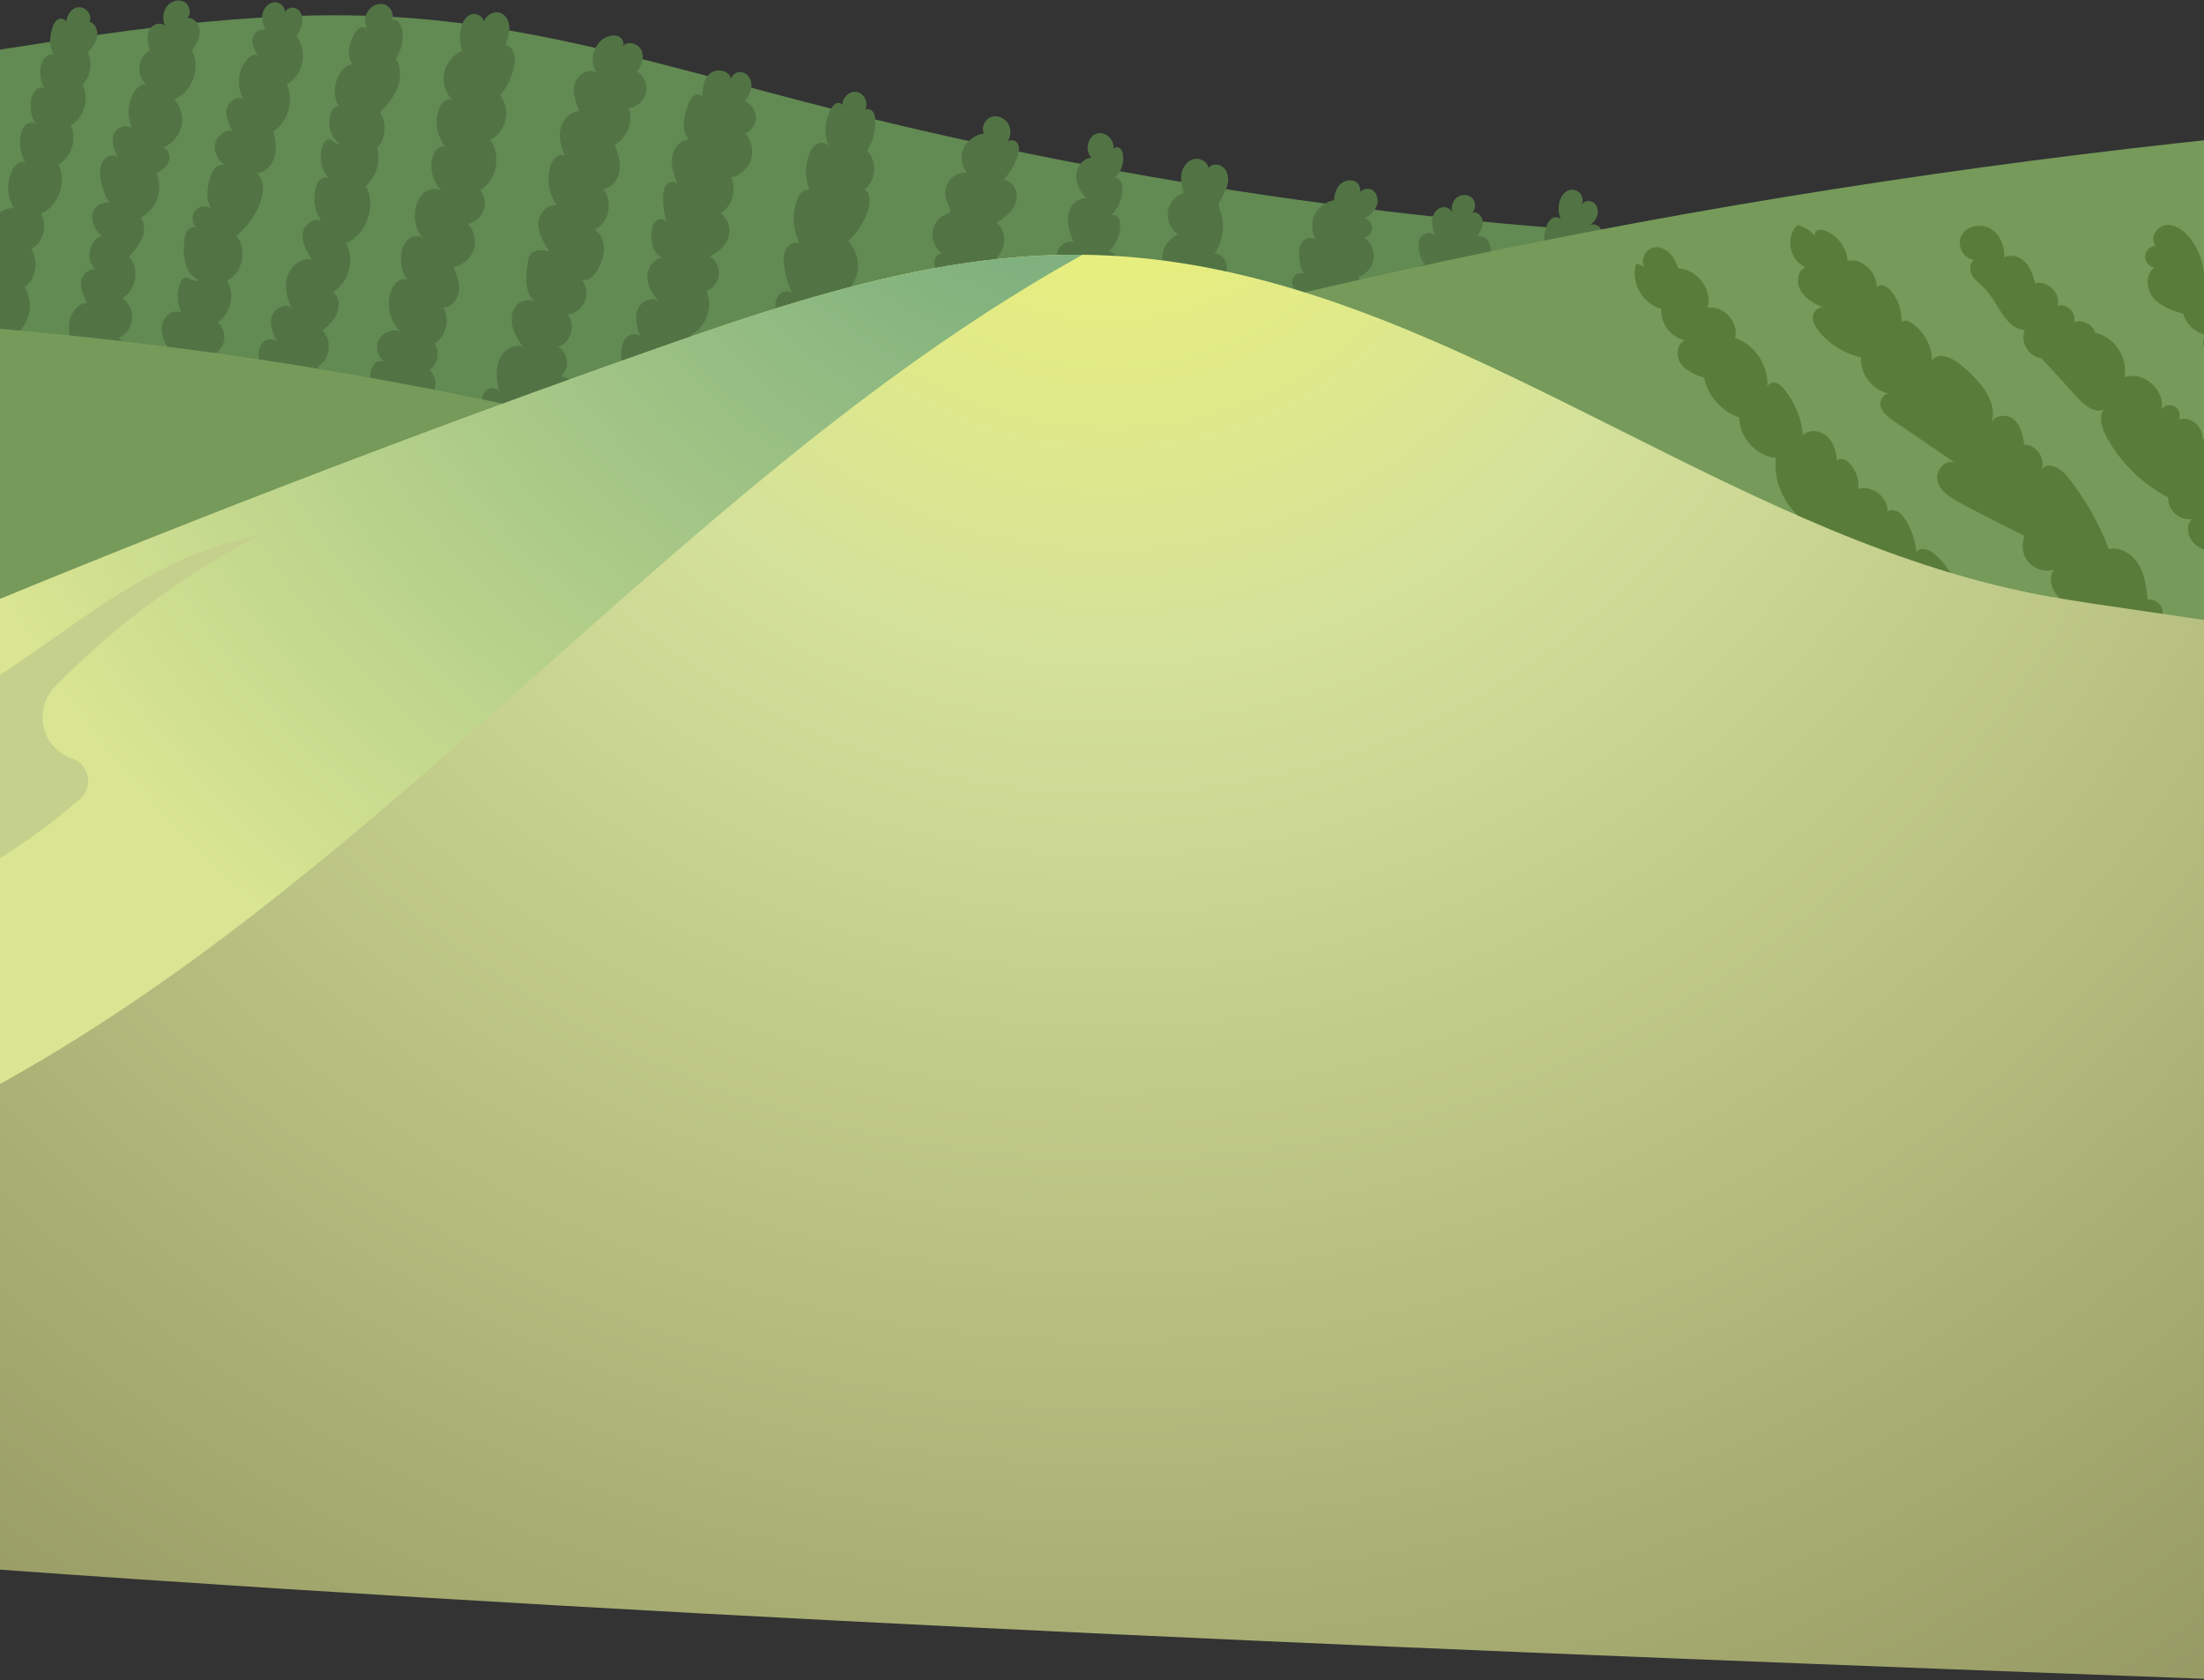 <svg width="1440" height="1098" viewBox="0 0 1440 1098" fill="none" xmlns="http://www.w3.org/2000/svg">
<rect x="0" y="0" width="1440" height="1098" fill="#333333" stroke="none"/>
<path d="M0 258.227C88.444 267.077 176.845 276.451 265.234 285.825C300.179 289.531 335.123 293.237 370.067 296.91C410.249 301.133 450.885 305.312 490.953 300.063C522.044 295.992 552.051 286.339 581.928 276.728C584.504 275.899 587.08 275.071 589.655 274.246C766.016 217.771 947.74 178.066 1131.59 155.843C927.43 147.885 724.139 117.946 526.362 66.708C511.846 62.949 497.341 59.071 482.829 55.191C412.599 36.416 342.217 17.601 269.879 11.924C179.7 4.847 89.591 18.406 0 32.414V68.217V83.737V138.778V162.072V253.991V258.227Z" fill="#628A53"/>
<path d="M-27.986 233.186C-28.038 233.236 -28.089 233.285 -28.14 233.334C-27.758 234.335 -27.479 234.72 -27.986 233.186ZM0 253.991C2.355 249.124 2.652 243.212 0.287 238.325C8.218 236.819 12.836 226.335 8.596 219.467C19.2 213.452 22.865 197.868 16.053 187.758C23.49 182.183 25.497 170.575 20.364 162.827C28.221 158.606 31.331 147.422 26.779 139.75C38.313 134.403 43.791 118.879 38.169 107.477C46.728 102.673 50.483 90.842 46.26 81.982C54.988 76.816 58.588 64.508 54.019 55.454C59.208 49.944 60.631 41.21 57.46 34.336C60.006 31.22 62.637 27.927 63.398 23.977C64.162 20.025 62.339 15.261 58.47 14.153C60.781 9.73 55.746 3.986 50.819 4.78C46.496 5.477 43.541 9.862 43.36 14.263C42.602 12.689 40.221 11.672 38.433 12.425C36.008 13.448 34.82 16.162 34.067 18.684C32.31 24.561 31.895 31.584 35.785 36.249C33.395 33.909 28.915 36.997 27.583 40.358C25.348 46.001 25.961 52.693 29.183 57.837C25.998 55.507 21.845 59.522 20.766 63.318C19.042 69.378 20.125 76.172 23.616 81.413C22.233 79.828 19.468 79.709 17.628 80.886C15.577 82.2 14.498 84.601 13.874 86.956C12.178 93.353 13.136 100.409 16.473 106.124C13.463 104.532 10.024 107.494 8.399 110.485C4.143 118.317 4.377 128.401 8.995 136.027C5.732 135.835 2.634 136.908 0 138.778V162.071V253.991Z" fill="#527445"/>
<path d="M41.146 245.038C37.142 244.614 33.449 248.164 32.807 252.139C32.165 256.113 34.018 260.163 36.755 263.115C39.069 265.611 42.252 267.564 45.653 267.449C49.055 267.334 52.449 264.579 52.402 261.176C56.538 265.637 64.152 266.28 68.979 262.576C73.805 258.872 75.153 251.351 71.912 246.201C77.37 245.232 82.035 240.757 83.231 235.346C84.428 229.934 82.084 223.91 77.546 220.73C82.377 218.62 85.885 213.751 86.357 208.499C86.829 203.248 84.245 197.831 79.867 194.894C89.165 189.829 91.471 175.423 84.215 167.709C87.507 164.138 90.862 160.47 92.751 155.995C94.64 151.521 94.805 146.003 91.921 142.095C102.256 137.399 107.165 123.476 102.059 113.336C105.396 111.604 108.724 109.304 110.169 105.832C111.613 102.36 110.296 97.547 106.705 96.427C112.535 94.04 117.066 88.707 118.484 82.57C119.9 76.433 118.165 69.654 113.974 64.952C125.67 60.018 131.347 44.34 125.521 33.061C128.069 29.316 130.591 25.214 130.602 20.684C130.612 16.154 127.01 11.332 122.498 11.744C125.438 8.621 123.85 2.817 119.963 1.004C116.076 -0.809 111.11 1.074 108.715 4.631C106.319 8.189 106.232 12.952 107.69 16.986C104.751 13.772 98.859 16.147 97.2 20.174C95.541 24.201 96.726 28.775 97.926 32.962C89.877 36.825 88.6 49.832 95.745 55.188C91.967 54.662 88.703 57.906 86.912 61.272C83.135 68.367 83.014 77.288 86.595 84.484C83.463 80.284 75.98 82.961 74.247 87.907C72.514 92.851 74.695 98.275 77.298 102.822C74.426 100.436 69.709 101.838 67.532 104.872C65.356 107.905 65.166 111.931 65.581 115.642C66.249 121.613 68.284 127.428 71.486 132.512C65.157 131.36 59.411 136.7 60.33 143.066C60.946 147.336 63.03 151.396 66.41 154.096C57.891 157.119 55.54 170.348 62.497 176.121C57.894 175.011 53.491 179.584 52.971 184.29C52.449 188.995 54.62 193.541 56.814 197.736C50.565 198.47 46.107 204.677 45.237 210.909C44.366 217.142 46.246 223.393 48.103 229.406C44.38 226.425 38.256 229.321 36.741 233.843C35.227 238.366 37.145 243.375 41.146 245.038Z" fill="#527445"/>
<path d="M102.546 256.3C97.776 263.133 102.632 274.282 110.882 275.444C119.134 276.606 126.88 267.232 124.183 259.348C130.175 258.98 135.842 255.203 138.486 249.812C141.129 244.422 140.647 237.628 137.269 232.666C141.673 231.353 145.241 227.546 146.264 223.065C147.287 218.585 145.727 213.607 142.327 210.513C150.902 204.968 153.753 192.2 148.349 183.536C158.627 178.341 161.803 162.913 154.412 154.081C161.466 148.357 166.947 140.715 170.105 132.197C172.473 125.809 173.061 117.531 167.782 113.223C173.401 112.849 177.889 107.875 179.373 102.443C180.855 97.011 179.933 91.23 178.681 85.742C188.312 79.374 192.22 65.636 187.385 55.151C198.073 49.363 201.368 33.323 193.828 23.79C195.483 20.824 197.172 17.757 197.554 14.382C197.935 11.007 196.682 7.21 193.692 5.598C190.702 3.986 186.143 5.763 185.86 9.148C187.15 5.499 183.521 1.379 179.651 1.447C175.782 1.516 172.509 4.872 171.613 8.637C170.717 12.403 171.791 16.395 173.569 19.834C170.063 17.863 165.522 21.42 164.987 25.406C164.45 29.391 166.533 33.216 168.612 36.658C167.55 34.856 164.743 35.81 163.165 37.183C155.438 43.909 153.737 56.54 159.408 65.071C155.247 62.2 149.158 66.209 148.123 71.157C147.089 76.106 149.391 81.084 151.74 85.562C145.981 84.458 140.404 90.085 140.321 95.948C140.237 101.811 144.498 107.096 149.752 109.696C148.102 107.143 144.094 107.148 141.658 108.965C139.221 110.783 138.022 113.792 137.121 116.694C134.747 124.345 134.291 134.114 140.715 138.9C138.472 134.839 132.371 133.597 128.718 136.455C125.065 139.315 124.807 145.537 128.21 148.688C126.22 147.81 123.796 148.912 122.504 150.661C121.211 152.412 120.798 154.642 120.495 156.796C119.124 166.529 120.529 178.591 129.417 182.786C127.449 185.435 123.354 180.668 120.237 181.75C118.961 182.193 118.243 183.526 117.753 184.784C115.333 190.991 115.6 198.193 118.472 204.204C113.15 201.506 106.614 206.876 105.806 212.788C104.998 218.7 107.946 224.405 110.8 229.645C109.031 230.557 106.873 229.563 104.904 229.859C101.533 230.367 99.867 234.633 100.816 237.907C101.765 241.18 104.446 243.612 107.008 245.862C103.343 244.088 98.323 246.595 97.539 250.59C96.755 254.585 100.455 258.803 102.546 256.3Z" fill="#527445"/>
<path d="M168.82 259.391C164.355 267.172 169.804 278.648 178.655 280.105C187.506 281.563 196.347 272.439 194.612 263.638C205.198 262.306 212.303 249.079 207.571 239.516C215.651 235.167 217.354 222.427 210.701 216.107C214.463 212.774 218.343 209.28 220.291 204.646C222.239 200.013 221.635 193.894 217.56 190.954C228.013 184.657 231.99 169.592 226.005 158.956C239.643 153.033 246.075 134.576 239.07 121.46C245.889 115.45 248.866 105.42 246.431 96.663C252.196 90.552 253.018 80.367 248.309 73.41C252.862 68.663 257.251 63.548 259.661 57.427C262.074 51.308 262.225 43.963 258.595 38.477C262.368 32.856 263.846 25.741 262.622 19.082C262.005 15.722 259.048 11.74 256.009 13.303C257.914 9.474 255.396 4.347 251.342 2.99C247.289 1.633 242.544 3.758 240.313 7.404C238.082 11.051 238.18 15.833 239.967 19.716C239.432 17.974 237.079 17.368 235.402 18.082C233.724 18.795 232.611 20.392 231.678 21.957C227.644 28.724 225.732 38.511 231.68 43.678C231.161 41.521 227.865 42.121 226.126 43.498C217.568 50.272 216.246 64.422 223.401 72.663C223.967 70.892 221.682 69.255 219.893 69.758C218.104 70.261 216.983 72.03 216.309 73.763C213.552 80.849 215.932 89.605 221.898 94.321C218.898 94.634 216.583 90.05 213.795 91.199C212.963 91.541 212.412 92.334 211.965 93.114C207.651 100.641 209.17 111.031 215.46 117.008C214.01 115.498 211.401 115.666 209.711 116.9C208.021 118.134 207.088 120.151 206.472 122.15C204.177 129.591 205.484 138.055 209.916 144.457C204.634 141.707 198.134 147.345 197.681 153.283C197.228 159.222 200.638 164.688 203.912 169.663C196.907 168.222 189.844 173.813 187.727 180.643C185.611 187.474 187.45 194.958 190.569 201.394C186.196 197.597 178.756 201.747 177.371 207.37C175.985 212.994 178.586 218.765 181.297 223.882C179.573 221.323 175.615 220.998 173.034 222.692C170.454 224.386 169.158 227.554 168.943 230.634C168.561 236.117 171.37 241.71 175.998 244.676C173.046 245.304 170 241.618 167.38 243.117C166.302 243.734 165.826 245.03 165.58 246.249C164.59 251.165 166.169 256.526 168.82 259.391Z" fill="#527445"/>
<path d="M248.691 258.267C239.866 258.287 233.986 269.769 238.015 277.619C242.045 285.47 253.104 288.027 260.985 284.057C268.866 280.087 273.355 271.034 273.534 262.212C278.126 261.893 282.38 258.63 283.879 254.277C285.378 249.923 284.034 244.734 280.611 241.655C286.146 238.262 287.784 229.878 283.935 224.651C291.481 219.824 294.145 208.729 289.613 201.002C295.039 201.025 299.224 195.607 299.813 190.213C300.403 184.82 298.354 179.526 296.343 174.489C302.322 173.439 307.563 168.918 309.477 163.156C311.391 157.395 309.899 150.637 305.737 146.218C310.335 145.363 314.376 141.964 316.005 137.579C317.634 133.195 316.794 127.982 313.87 124.331C324.596 117.733 327.73 101.448 320.219 91.341C330.775 86.716 334.281 71.011 326.693 62.337C331.471 56.762 334.741 49.908 336.073 42.689C337.061 37.327 335.566 30.032 330.147 29.431C331.45 25.927 332.77 22.334 332.799 18.596C332.827 14.858 331.305 10.882 328.085 8.981C323.188 6.09 315.858 10.354 315.948 16.039C317.528 11.872 311.761 7.881 307.614 9.514C303.467 11.147 301.453 15.894 300.847 20.31C300.252 24.651 300.599 29.118 301.856 33.315C295.868 35.827 291.308 41.488 290.128 47.874C288.948 54.261 291.184 61.178 295.879 65.665C293.041 63.15 288.745 66.623 287.253 70.109C283.55 78.751 285.253 89.453 291.456 96.519C289.2 94.003 285.093 96.924 283.686 99.998C279.949 108.164 282.053 118.624 288.656 124.713C284.695 122.182 279.097 123.581 275.838 126.968C272.58 130.355 271.312 135.227 271.105 139.922C270.842 145.876 272.45 152.436 277.294 155.908C274.061 153.018 268.574 154.19 265.687 157.425C262.798 160.66 262.004 165.257 261.984 169.594C261.958 175.644 264.056 182.715 269.786 184.658C267.867 182.037 263.829 181.682 260.976 183.235C258.124 184.788 256.325 187.783 255.275 190.856C252.269 199.655 254.797 210.09 261.495 216.54C256.16 214.645 249.601 217.464 247.302 222.638C245.005 227.811 247.313 234.568 252.296 237.255C250.512 235.437 247.321 235.617 245.317 237.19C243.314 238.763 242.362 241.368 242.148 243.906C241.695 249.25 244.302 254.748 248.691 258.267Z" fill="#527445"/>
<path d="M321.726 270.608C315.883 272.795 313.007 280.132 314.728 286.129C316.447 292.126 321.872 296.567 327.839 298.391C333.222 300.036 339.374 299.729 344.113 296.69C348.851 293.653 351.776 287.63 350.369 282.179C358.192 285.191 368.08 279.743 369.715 271.521C370.04 269.887 369.325 267.492 367.697 267.847C372.847 266.779 376.821 261.631 376.551 256.379C376.28 251.128 371.798 246.415 366.566 245.882C372.549 241.093 371.367 230.074 364.503 226.665C372.925 224.28 376.594 212.182 370.915 205.521C375.896 204.93 380.425 201.433 382.257 196.764C384.088 192.094 383.146 186.451 379.894 182.631C384.565 184.369 388.967 179.513 391.148 175.032C393.143 170.934 394.7 166.493 394.605 161.937C394.51 157.381 392.525 152.68 388.695 150.209C397.988 145.448 400.786 131.441 394.036 123.476C399.796 122.921 404.037 117.278 404.83 111.545C405.623 105.812 403.742 100.067 401.61 94.687C409.835 90.27 413.946 79.442 410.727 70.678C416.089 70.15 420.885 65.925 422.083 60.672C423.281 55.418 420.791 49.531 416.188 46.731C419.31 42.863 421.135 37.4 419.081 32.874C417.028 28.347 410.02 26.404 406.897 30.271C408.023 28.169 406.844 25.366 404.8 24.136C402.756 22.906 400.156 22.976 397.864 23.632C388.244 26.388 383.943 40.079 390.26 47.84C385.342 43.906 377.426 48.28 375.617 54.312C373.807 60.343 376.095 66.769 378.465 72.603C372.366 72.813 367.413 78.341 366.181 84.318C364.95 90.294 366.709 96.498 369.217 102.061C365.977 99.272 361.289 103.535 359.903 107.58C356.872 116.421 358.408 126.696 363.891 134.265C357.512 132.941 351.822 139.776 351.739 146.29C351.655 152.805 355.327 158.7 358.868 164.168C354.429 163.258 348.84 162.783 346.33 166.557C345.438 167.899 345.154 169.543 344.89 171.134C343.351 180.386 342.469 191.527 349.711 197.485C345.808 194.708 339.896 196.287 336.97 200.082C334.045 203.875 333.719 209.176 334.963 213.802C336.208 218.428 338.827 222.546 341.41 226.581C334.943 224.419 327.907 229.76 325.716 236.218C323.525 242.675 324.841 249.736 326.22 256.414C325.029 253.126 319.983 252.813 317.461 255.234C314.939 257.654 314.507 261.549 314.916 265.021C315.288 268.193 317.269 272.03 321.726 270.608Z" fill="#527445"/>
<path d="M415.187 270.445C406.713 270.668 399.284 278.076 398.213 286.486C397.144 294.896 401.944 303.514 409.246 307.822C416.547 312.13 425.888 312.329 433.769 309.203C437.685 307.65 441.766 302.99 438.99 299.821C442.88 301.199 447.304 298.769 449.514 295.285C451.725 291.799 452.228 287.531 452.578 283.419C452.924 279.355 453.153 275.135 451.705 271.323C450.258 267.509 446.679 264.208 442.604 264.374C446.838 263.326 450.344 259.763 451.325 255.514C452.306 251.265 450.715 246.526 447.37 243.728C455.681 238.91 457.772 226.049 451.415 218.846C461.431 213.86 466.195 200.409 461.549 190.231C465.991 188.581 469.308 184.247 469.742 179.53C470.176 174.813 467.703 169.947 463.637 167.516C469.08 165.135 473.986 160.906 475.863 155.269C477.738 149.632 475.879 142.602 470.741 139.619C478.342 134.808 481.511 124.082 477.744 115.913C483.708 114.691 488.855 110.079 490.723 104.285C492.59 98.49 491.104 91.74 486.974 87.266C491.114 85.495 493.968 81.072 493.876 76.569C493.784 72.068 490.75 67.765 486.54 66.167C488.863 63.379 490.76 60.049 490.971 56.426C491.182 52.804 489.353 48.903 486.001 47.517C482.647 46.13 478.074 48.21 477.621 51.811C476.947 46.104 468.487 44.287 464.042 47.929C459.596 51.571 458.663 58.029 459.201 63.75C458.396 61.626 455.297 61.257 453.396 62.498C451.494 63.741 450.529 65.971 449.707 68.09C446.79 75.614 444.693 84.977 449.978 91.076C444.056 91.322 439.656 97.265 439.019 103.158C438.383 109.05 440.542 114.846 442.664 120.38C441.161 118.143 437.471 118.526 435.632 120.498C433.794 122.469 433.372 125.352 433.263 128.045C433.022 134.001 433.884 140 435.794 145.646C434.937 142.959 430.915 142.542 428.735 144.333C426.556 146.125 425.866 149.146 425.616 151.957C425.049 158.347 426.878 165.951 432.799 168.42C426.779 168.954 422.66 175.509 422.966 181.545C423.271 187.581 426.883 192.952 430.979 197.395C426.72 193.072 418.641 196.692 416.548 202.388C414.455 208.085 416.356 214.387 418.256 220.15C416.525 217.94 412.973 217.86 410.631 219.407C408.29 220.955 406.996 223.691 406.34 226.42C404.232 235.174 408.115 245.049 415.62 250.024C411.084 251.409 407.849 256.205 408.264 260.93C408.68 265.655 412.7 269.814 415.187 270.445Z" fill="#527445"/>
<path d="M498.37 279.123C491.181 280.056 486.163 288.239 487.852 295.29C489.539 302.339 496.915 307.276 504.159 306.998C509.074 306.81 514.701 302.74 513.215 298.051C515.855 301.149 520.986 300.22 524.336 297.907C531.292 293.106 534.326 283.336 531.313 275.439C540.81 269.947 544.037 255.937 537.901 246.843C544.746 242.499 546.721 232.07 541.938 225.524C551.881 218.76 555.322 204.012 549.399 193.546C555.345 189.934 559.518 183.54 560.431 176.645C561.345 169.747 558.98 162.489 554.179 157.453C560.615 151.713 565.32 144.056 567.534 135.721C568.659 131.481 568.626 125.954 564.767 123.867C572.567 118.136 573.422 105.127 566.44 98.424C570.404 92.491 572.331 85.223 571.825 78.105C571.693 76.252 571.359 74.312 570.183 72.873C569.007 71.434 566.752 70.734 565.233 71.805C567.723 67.455 564.775 61.051 559.852 60.114C554.927 59.176 549.834 64.047 550.549 69.008C550.058 67.478 548.024 66.907 546.525 67.486C545.026 68.064 543.991 69.434 543.164 70.812C538.513 78.554 538.122 88.686 542.164 96.764C541.345 93.658 537.143 92.489 534.236 93.856C531.329 95.223 529.591 98.263 528.497 101.283C525.819 108.674 525.975 117.053 528.927 124.339C525.789 122.736 522.491 126.293 521.15 129.55C517.31 138.882 517.748 149.878 522.32 158.873C518.937 157.557 514.976 159.858 513.326 163.094C511.675 166.329 511.81 170.169 512.3 173.768C513.133 179.889 514.887 185.884 517.483 191.489C514.599 188.993 509.705 190.814 507.862 194.154C506.019 197.493 506.426 201.598 507.232 205.325C508.248 210.024 509.814 214.603 511.891 218.938C507.86 218.741 503.799 220.898 501.705 224.35C499.612 227.801 499.575 232.4 501.613 235.884C498.284 233.856 494.023 237.299 492.921 241.038C490.988 247.589 495.117 255.309 501.639 257.339C497.07 258.965 493.638 263.398 493.209 268.227C492.778 273.056 495.372 278.027 498.37 279.123Z" fill="#527445"/>
<path d="M642.888 87.16C640.969 83.237 643.379 77.987 647.479 76.478C651.578 74.971 656.532 77.063 658.725 80.84C660.916 84.618 660.448 89.629 657.997 93.245C659.23 90.694 663.474 91.341 664.91 93.783C666.346 96.225 665.762 99.329 664.866 102.017C662.917 107.859 659.681 113.267 655.452 117.745C661.863 117.548 665.833 125.727 663.911 131.845C661.988 137.964 656.427 142.118 651.058 145.625C655.722 148.973 657.125 155.65 655.469 161.149C653.813 166.647 649.653 171.069 645.023 174.465C651.724 183.602 648.479 198.335 638.56 203.81C643.926 206.673 645.972 213.819 644.326 219.675C642.68 225.532 638.103 230.159 633.013 233.489C637.716 234.173 640.079 240.152 638.647 244.683C637.216 249.215 633.265 252.441 629.346 255.129C632.15 257.117 633.289 260.886 632.857 264.298C632.426 267.71 630.658 270.811 628.61 273.573C621.422 283.271 609.003 290.059 597.279 287.182C585.547 284.303 577.43 271.537 579.061 259.568C580.69 247.598 591.289 237.68 603.261 236.061C598.499 232.779 598.092 225.334 601.34 220.549C604.588 215.764 610.45 213.357 616.187 212.624C614.673 207.478 613.143 202.135 613.918 196.828C614.694 191.521 618.458 186.249 623.773 185.54L617.64 181.098C614.699 178.968 611.568 176.573 610.598 173.074C609.63 169.574 612.326 164.997 615.897 165.649C611.458 162.828 608.783 157.446 609.214 152.204C609.645 146.962 613.164 142.089 618.005 140.032C619.062 139.581 620.293 139.149 620.741 138.09C621.271 136.843 620.421 135.488 619.745 134.315C617.208 129.911 616.857 124.209 619.231 119.715C621.604 115.222 626.783 112.244 631.828 112.87C627.95 108.467 627.062 101.673 629.678 96.422C632.294 91.172 638.253 87.788 642.888 87.16Z" fill="#527445"/>
<path d="M701.883 261.357C693.891 262.034 685.752 256.933 682.878 249.445C680.002 241.957 682.636 232.719 689.028 227.874C684.782 223.291 680.737 217.914 680.389 211.675C680.04 205.437 685.076 198.62 691.28 199.357C688.62 195.597 685.837 191.429 686.154 186.834C686.471 182.24 691.737 177.945 695.658 180.36C692.527 176.252 689.87 171.278 690.554 166.159C691.238 161.04 696.641 156.417 701.467 158.259C699.277 152.673 697.046 146.78 697.862 140.835C698.677 134.89 703.716 129.067 709.689 129.64C705.947 125.476 702.972 120.21 703.164 114.615C703.355 109.02 707.602 103.355 713.193 103.087C708.588 98.55 710.418 89.248 716.58 87.296C722.743 85.345 729.695 92.787 726.886 98.61C726.744 96.748 729.309 95.631 730.971 96.481C732.633 97.332 733.397 99.294 733.697 101.136C734.634 106.871 732.223 113.032 727.642 116.609C730.333 114.809 733.17 118.932 733.336 122.166C733.709 129.426 730.586 136.787 725.108 141.567C726.166 140.039 728.668 140.211 730.009 141.498C731.348 142.784 731.762 144.756 731.867 146.611C732.245 153.296 729.291 160.089 724.144 164.372C729.538 164.671 732.511 171.518 730.952 176.69C729.393 181.862 724.954 185.558 720.737 188.935C727.103 188.558 730.442 196.757 729.647 203.084C728.849 209.438 725.83 215.491 721.237 219.953C726.205 218.72 730.556 224.628 729.885 229.702C729.213 234.777 725.42 238.795 721.821 242.434C724.337 241.556 727.028 244.073 727.269 246.728C727.511 249.382 726.06 251.886 724.452 254.012C719.578 260.449 710.581 265.518 701.883 261.357Z" fill="#527445"/>
<path d="M762.695 229.736C759.05 235.166 761.519 243.357 767.153 246.68C772.787 250.002 780.435 248.72 785.405 244.468C790.375 240.217 792.819 233.512 792.891 226.971C797.273 225.907 800.821 222.008 801.47 217.546C802.119 213.084 799.826 208.335 795.929 206.067C800.083 205.28 803.441 201.404 803.629 197.179C803.817 192.955 800.816 188.797 796.747 187.643C799.151 183.747 801.636 179.588 801.648 175.011C801.66 170.432 798.095 165.525 793.53 165.881C799.149 157.703 800.536 146.774 797.137 137.453C796.708 136.28 796.202 135.082 796.285 133.837C796.359 132.736 796.888 131.723 797.416 130.754C799.241 127.41 801.222 124.069 802.043 120.348C802.863 116.628 802.313 112.36 799.617 109.667C796.923 106.974 791.808 106.728 789.554 109.8C789.026 105.539 783.942 102.849 779.799 103.979C775.657 105.109 772.771 109.14 771.959 113.356C771.146 117.573 772.079 121.936 773.446 126.007C768.003 127.729 763.767 132.781 763.02 138.442C762.272 144.102 765.052 150.08 769.862 153.156C763.956 155.555 759.693 161.561 759.377 167.928C759.061 174.296 762.71 180.693 768.35 183.665C763.836 181.749 758.479 185.783 757.551 190.598C756.623 195.412 758.956 200.294 761.998 204.139C758.961 203.366 756.963 207.184 756.18 210.219C754.979 214.879 753.814 219.998 755.88 224.344C757.945 228.69 764.804 230.759 762.695 229.736Z" fill="#527445"/>
<path d="M844.319 210.279C840.506 214.311 841.212 221.261 844.854 225.448C848.495 229.635 854.281 231.398 859.829 231.56C866.754 231.763 874.019 229.539 878.631 224.368C883.242 219.197 884.451 210.817 880.353 205.231C885.363 205.316 889.398 200.539 890.212 195.594C891.027 190.649 889.422 185.654 887.709 180.946C892.743 179.264 896.653 174.599 897.426 169.347C898.2 164.096 895.803 158.501 891.467 155.439C894.279 154.79 896.475 152.079 896.528 149.193C896.58 146.306 894.482 143.518 891.695 142.768C894.951 140.857 897.995 138.25 899.392 134.743C900.79 131.235 900.115 126.716 897.077 124.473C894.04 122.23 888.786 123.541 887.891 127.209C889.964 124.297 888.203 119.744 884.914 118.348C881.623 116.951 877.612 118.316 875.206 120.96C872.801 123.603 871.791 127.262 871.584 130.831C865.908 131.774 860.835 135.776 858.596 141.076C856.357 146.377 857.024 152.803 860.304 157.53C858.319 154.102 852.591 155.139 850.425 158.455C848.258 161.773 848.594 166.074 849.063 170.008C849.565 174.218 850.911 179.339 855.044 180.29C852.456 177.537 847.315 177.95 845.198 181.08C843.082 184.21 844.614 189.135 848.133 190.511C842.254 190.608 836.869 195.642 836.376 201.502C835.884 207.363 840.355 213.225 844.319 210.279Z" fill="#527445"/>
<path d="M927.504 192.161C923.541 195.312 922.872 201.477 925.165 205.99C927.458 210.503 932.106 213.453 936.975 214.84C947.373 217.798 959.374 213.946 966.106 205.488C972.838 197.029 973.898 184.469 968.681 175.002C970.54 175.593 972.57 174.244 973.423 172.49C974.276 170.734 974.25 168.698 974.206 166.748C974.137 163.748 974.034 160.611 972.562 157.995C971.09 155.381 967.778 153.538 965.028 154.74C966.939 151.741 968.921 148.487 968.749 144.937C968.576 141.386 965.122 137.821 961.755 138.958C964.511 136.576 964.386 131.75 961.715 129.274C959.046 126.797 954.522 126.871 951.702 129.175C948.881 131.479 947.86 135.611 948.932 139.093C947.97 135.828 943.565 134.498 940.521 136.016C937.476 137.536 935.852 141.069 935.698 144.468C935.542 147.868 936.61 151.193 937.721 154.409C935.609 150.639 929.172 152.396 927.478 156.371C925.784 160.347 927.217 164.89 928.657 168.964C929.395 171.052 930.915 173.598 933.065 173.071C929.979 171.938 926.496 174.289 925.197 177.309C923.899 180.328 924.201 183.764 924.527 187.034C924.857 190.355 926.664 194.793 927.504 192.161Z" fill="#527445"/>
<path d="M1012.06 163.898C1006.7 165.522 1002.92 171.277 1003.57 176.84C1003.8 178.888 1004.57 180.855 1005.63 182.621C1010.41 190.555 1021.79 193.632 1029.91 189.19C1038.04 184.746 1041.59 173.505 1037.48 165.202C1039.68 166.013 1042.26 165.114 1043.9 163.439C1045.55 161.765 1046.39 159.45 1046.81 157.142C1047.3 154.437 1047.22 151.458 1045.67 149.188C1044.13 146.918 1040.75 145.778 1038.5 147.362C1040.93 145.636 1043.01 143.232 1043.72 140.339C1044.44 137.446 1043.55 134.056 1041.11 132.346C1038.67 130.636 1034.74 131.234 1033.35 133.87C1034.59 131.339 1034.06 128.06 1032.1 126.042C1030.13 124.025 1026.87 123.413 1024.31 124.58C1022.26 125.515 1020.78 127.408 1019.81 129.443C1017.56 134.19 1017.81 140.047 1020.48 144.579C1019.92 142.201 1016.66 141.332 1014.49 142.446C1012.31 143.561 1011.1 145.932 1010.32 148.247C1008.88 152.556 1008.48 157.208 1009.16 161.699C1009.34 162.908 1009.63 164.166 1010.46 165.066C1011.28 165.967 1012.8 166.339 1012.06 163.898Z" fill="#527445"/>
<path d="M1456 89.978C1110.37 125.842 769.696 197.782 471.071 300.223C505.779 344.394 594.74 381.817 685.456 419.978C758.464 450.689 832.609 481.879 880.524 517.449C979.523 590.945 1080.4 664.999 1195.75 708.567C1279.23 740.101 1366.9 754.471 1456 758.924V557.951V388.439V179.438V169.711V89.978ZM2737.47 140.098C2745.61 141.586 2753.75 143.075 2761.88 144.564L2761.89 144.566C2753.76 143.077 2745.62 141.586 2737.47 140.098ZM3456.68 217.881C3450.64 217.764 3444.6 217.647 3438.57 217.529C3444.6 217.647 3450.64 217.764 3456.68 217.881Z" fill="#759A5A"/>
<path d="M0 214.853V429.967C9.66 432.011 19.336 433.989 29.027 435.894C99.613 449.766 170.867 459.739 242.125 469.712L242.167 469.718C304.471 478.437 366.784 487.158 428.653 498.485C476.727 507.288 524.5 517.658 572.271 528.027C630.839 540.741 689.413 553.455 748.523 563.276C972.325 600.457 1200.71 595.723 1427.53 590.884C1175.3 484.009 910.073 411.51 645.248 341.455C498.2 302.555 350.721 264.251 200.601 239.762C133.989 228.896 67.095 220.782 0 214.853Z" fill="#759A5A"/>
<path d="M1451.37 244.74C1452.58 246.973 1454.16 248.875 1456 250.516V195.917C1456.06 195.756 1456.11 195.595 1456.16 195.432C1457.37 191.491 1455.95 186.821 1452.65 184.314C1449.08 181.606 1443.67 181.681 1440.18 184.489C1440.62 174.052 1437.15 163.5 1430.61 155.353C1426.76 150.542 1421.09 146.32 1414.97 147.092C1408.85 147.864 1404.23 156.125 1408.51 160.558C1404.95 160.687 1401.75 163.819 1401.55 167.378C1401.34 170.938 1404.16 174.415 1407.69 174.95C1401.53 179.147 1402.13 189.064 1406.95 194.741C1411.78 200.416 1419.28 202.907 1426.4 205.086C1428.55 212.425 1435.31 218.188 1442.89 219.145C1439.07 221.28 1438.78 224.781 1440.09 226.949C1440.89 228.266 1442.04 229.293 1443.2 230.323C1443.95 230.988 1444.7 231.655 1445.35 232.402C1447.23 234.538 1448.24 237.204 1449.27 239.883C1449.9 241.538 1450.53 243.198 1451.37 244.74ZM1558.44 304.659C1558.36 304.091 1558.41 303.597 1558.58 303.174C1558.55 303.669 1558.5 304.165 1558.44 304.659ZM1695.42 453.99C1695.29 454.862 1694.9 455.674 1694.2 456.282C1694.15 455.331 1694.65 454.529 1695.42 453.99Z" fill="#5A7C3B"/>
<path d="M1453.49 383.692C1454.28 384.507 1455.12 385.262 1456 385.965V302.029C1454.6 293.968 1447.25 287.013 1438.97 286.713C1439.79 278.864 1431 271.7 1423.48 274.084C1424.92 271.148 1423.71 267.195 1420.87 265.569C1418.03 263.944 1414.01 264.897 1412.2 267.621C1414.95 254.865 1400.22 242.044 1387.96 246.53C1390.66 233.942 1381.53 220.048 1368.91 217.52C1367.47 211.837 1360.41 208.361 1355.03 210.683C1357.05 204.726 1350.31 197.876 1344.32 199.799C1346.71 191.749 1337.78 182.832 1329.73 185.234C1328.45 180.272 1326.83 175.176 1323.32 171.443C1319.81 167.71 1313.89 165.772 1309.41 168.267C1309.97 161.039 1306.92 153.271 1300.71 149.544C1294.49 145.816 1285.22 147.401 1281.64 153.706C1278.06 160.011 1282.73 169.649 1289.98 169.689C1286.65 171.753 1286.67 176.841 1288.69 180.201C1290.04 182.447 1291.99 184.208 1293.95 185.973C1294.92 186.849 1295.89 187.725 1296.79 188.662C1299.8 191.797 1302.27 195.781 1304.71 199.717C1309.57 207.551 1314.3 215.196 1322.94 215.578C1319.57 223.214 1325.46 233.318 1333.77 234.136L1357.84 260.365C1362.27 265.194 1368.84 270.459 1374.63 267.374C1370.84 272.741 1373.34 280.174 1376.51 285.921C1385.67 302.503 1399.79 316.304 1416.58 325.079C1415.93 333.2 1424.37 340.697 1432.36 339.095C1427.84 343.088 1429.2 350.949 1433.52 355.151C1437.84 359.354 1444.04 360.852 1449.92 362.183C1445.45 368.675 1447.98 378.053 1453.49 383.692Z" fill="#5A7C3B"/>
<path d="M1456 450.786C1454.69 450.499 1453.34 450.355 1451.97 450.373C1451.58 442.961 1449.43 435.646 1445.76 429.197C1443.19 424.687 1435.36 421.233 1434.05 426.258C1433.17 420.12 1432.2 413.729 1428.64 408.647C1425.09 403.565 1418.12 400.294 1412.52 402.95C1414.9 397.498 1408.98 390.53 1403.22 391.993C1402.37 384.106 1401.44 375.951 1397.45 369.101C1393.45 362.249 1385.49 357.04 1377.75 358.789C1371.37 341.821 1362.3 325.864 1351 311.689C1346.72 306.327 1338.27 301.127 1333.97 306.466C1336.51 299.28 1330.24 290.517 1322.62 290.604C1321.63 284.617 1320.38 278.126 1315.81 274.132C1311.53 270.392 1303.43 270.99 1301.32 275.941C1305.5 261.589 1292.5 247.827 1280.76 238.115C1275.3 233.598 1265.95 229.593 1262.34 235.697C1262.2 225.41 1256.39 215.381 1247.55 210.128C1245.98 209.195 1243.39 209.46 1242.24 210.355C1242.68 203.093 1240.23 195.675 1235.49 190.146C1233.8 188.177 1231.56 186.33 1228.97 186.399C1227.91 186.427 1226.88 186.954 1226.12 187.715C1226.48 178.123 1216.84 168.523 1207.08 170.422C1206.55 161.823 1200.6 153.795 1192.53 150.793C1190.8 150.149 1188.78 149.746 1187.17 150.656C1186.02 151.308 1185.44 152.891 1185.8 154.065C1182.84 150.596 1178.75 148.106 1174.3 147.106C1166.27 154.677 1169.2 170.344 1179.43 174.495C1174.04 177.318 1173.52 185.364 1176.79 190.487C1180.06 195.609 1185.81 198.496 1191.28 201.142C1187.93 200.229 1184.62 203.65 1184.43 207.119C1184.24 210.589 1186.22 213.795 1188.4 216.496C1195.33 225.05 1205.22 231.157 1215.97 233.523C1215.05 244.261 1223.28 254.888 1233.72 257.134C1230.53 257.614 1227.85 261.796 1228.65 265.315C1229.65 269.681 1233.64 272.607 1237.34 275.131L1277.48 302.516C1271.83 299.303 1264.13 307.327 1265.79 314.09C1267.54 321.19 1274.6 325.454 1281.06 328.877C1294.8 336.158 1308.7 343.16 1322.59 350.161C1320.29 357.585 1321.91 363.987 1325.99 368.116C1330.07 372.244 1336.46 373.931 1342.05 372.358C1337.9 377.067 1340.33 384.638 1344.34 389.468C1350.52 396.919 1360.02 401.502 1369.7 401.699C1364.07 405.293 1364.26 414.161 1368.33 419.456C1372.4 424.752 1378.98 427.356 1385.23 429.724C1381.24 433.504 1380.18 440.028 1382.77 444.876C1385.36 449.725 1391.38 452.467 1396.74 451.247C1393.87 454.7 1396.21 460.381 1400.18 462.492C1403.85 464.448 1408.22 464.234 1412.39 463.779C1409.43 464.429 1407.37 467.8 1407.58 470.922C1407.82 474.382 1410.11 477.375 1412.75 479.634C1417.72 483.904 1424.25 486.324 1430.8 486.33C1424.88 492.053 1424.86 502.737 1430.76 508.481C1436.67 514.224 1447.35 513.915 1452.91 507.838C1451.01 511.672 1452.15 516.756 1455.5 519.415C1455.61 519.506 1455.73 519.593 1455.85 519.677C1455.9 519.713 1455.95 519.748 1456 519.783V450.786Z" fill="#5A7C3B"/>
<path d="M1381.81 584.073C1373.65 582.818 1365.12 581.411 1358.54 576.439C1351.95 571.467 1348.18 561.712 1352.54 554.706C1349.02 557.616 1343.28 557.335 1340.06 554.094C1336.84 550.852 1336.59 545.117 1339.51 541.607C1333.83 542.734 1327.57 539.995 1324.54 535.049C1321.52 530.103 1321.92 523.288 1325.51 518.734C1319.77 518.7 1313.58 516.352 1310.96 511.247C1308.34 506.142 1311.4 498.444 1317.13 498.111C1305.13 498.716 1292.96 493.57 1285.03 484.535C1280.38 479.236 1277.75 469.911 1283.58 465.945C1278.5 466.486 1273.27 463.05 1271.75 458.168C1270.23 453.286 1272.59 447.492 1277.09 445.057C1253.68 438.632 1234.38 418.979 1228.4 395.451C1219.43 397.208 1210.82 386.283 1214.63 377.974C1199.95 378.931 1187.63 361.234 1193.62 347.796C1172.9 342.415 1157.85 320.531 1160.24 299.252C1147.32 297.925 1136.41 285.841 1136.42 272.852C1124.94 269.008 1115.85 258.769 1113.38 246.921C1107.77 244.906 1101.81 242.642 1098.3 237.822C1094.79 233 1095.31 224.815 1100.78 222.43C1091.6 220.446 1084.63 211.102 1085.34 201.739C1073.09 198.664 1065.08 184.168 1069.01 172.158C1071.64 172.772 1074.12 174.063 1076.14 175.873C1069.92 172.386 1075.04 161.305 1082.17 161.447C1089.3 161.588 1094.47 168.544 1096.42 175.403C1108.76 175.698 1118.93 189.21 1115.79 201.156C1126.17 199.475 1136.32 210.703 1133.62 220.857C1146.95 225.33 1156.17 239.777 1154.6 253.752C1154.42 251.33 1157.3 249.583 1159.69 250.011C1162.08 250.439 1163.94 252.292 1165.5 254.154C1172.59 262.625 1177 273.317 1177.93 284.328C1182.57 279.711 1191.05 281.61 1195.23 286.654C1199.41 291.698 1200.27 298.677 1200.31 305.227C1198.39 303.855 1199.83 300.407 1202.14 299.946C1204.46 299.484 1206.71 300.987 1208.35 302.687C1212.61 307.096 1214.78 313.434 1214.12 319.526C1223.65 316.402 1234.8 325.967 1233.15 335.86C1233.29 331.586 1240.25 333.361 1242.86 336.746C1248.36 343.855 1251.63 352.655 1252.12 361.626C1252.72 357.287 1259.44 358.409 1262.85 361.149C1274.47 370.464 1281.62 385.109 1281.83 399.995C1298.16 399.478 1312.81 416.025 1310.3 432.177C1317.7 429.841 1325.7 439.08 1322.33 446.068C1333.14 446.576 1342.05 458.039 1339.87 468.641C1348.93 470.923 1355.65 480.29 1354.89 489.608C1370.3 492.595 1383.42 505.146 1387.09 520.403C1390.32 517.763 1395.58 520.187 1397.3 523.981C1399.02 527.776 1398.28 532.178 1397.52 536.273C1406.07 534.459 1414.65 544.299 1411.7 552.527C1421.07 552.727 1425.56 566.243 1420.04 573.825C1414.53 581.408 1403.47 582.919 1381.81 584.073Z" fill="#5A7C3B"/>
<path d="M1403.24 399.746C1419.15 402.062 1436.78 404.63 1456 407.542V557.951V758.924V1073.12V1097.67C970.382 1079.53 484.604 1060.51 0 1025.75V391.401C141.207 333.352 283.895 278.906 427.883 228.144C518.302 196.268 611.554 165.467 707.232 166.48C710.079 166.507 712.933 166.562 715.787 166.65C837.601 170.367 947.514 225.489 1058.03 280.915C1149.12 326.599 1240.63 372.489 1339.55 389.97C1355.64 392.814 1377.07 395.934 1403.16 399.733L1403.24 399.746Z" fill="url(#paint0_radial_2801_2)"/>
<path d="M356.573 435.479C244.175 535.344 131.474 635.478 1.095 707.748L0 708.354V560.897V441.145V391.404C141.213 333.352 283.907 278.904 427.9 228.14C518.319 196.265 611.57 165.464 707.249 166.476C579.337 237.554 468.104 336.384 356.573 435.479Z" fill="url(#paint1_radial_2801_2)"/>
<path d="M0 560.897V441.145C11.28 433.709 22.4 425.896 33.508 418.092C75.972 388.256 118.275 358.534 168.751 350.443C119.522 375.713 74.48 409.107 35.912 448.784C29.07 455.793 26.297 465.821 28.573 475.348C30.85 484.874 37.855 492.568 47.123 495.728L47.117 495.753C52.342 497.534 56.222 501.961 57.309 507.373C58.389 512.786 56.514 518.367 52.376 522.022C36.096 536.392 18.39 549.14 0 560.897Z" fill="#C6D08D"/>
<defs>
<radialGradient id="paint0_radial_2801_2" cx="0" cy="0" r="1" gradientUnits="userSpaceOnUse" gradientTransform="translate(728 30.5) rotate(39.221) scale(1404.38 1404.38)">
<stop stop-color="#F0F571"/>
<stop offset="0.284" stop-color="#D4E19A"/>
<stop offset="0.995" stop-color="#8F915D"/>
</radialGradient>
<radialGradient id="paint1_radial_2801_2" cx="0" cy="0" r="1" gradientUnits="userSpaceOnUse" gradientTransform="translate(737 14.5) rotate(155.939) scale(829.031 743.291)">
<stop stop-color="#67A278"/>
<stop offset="1" stop-color="#D9E592"/>
</radialGradient>
</defs>
</svg>
